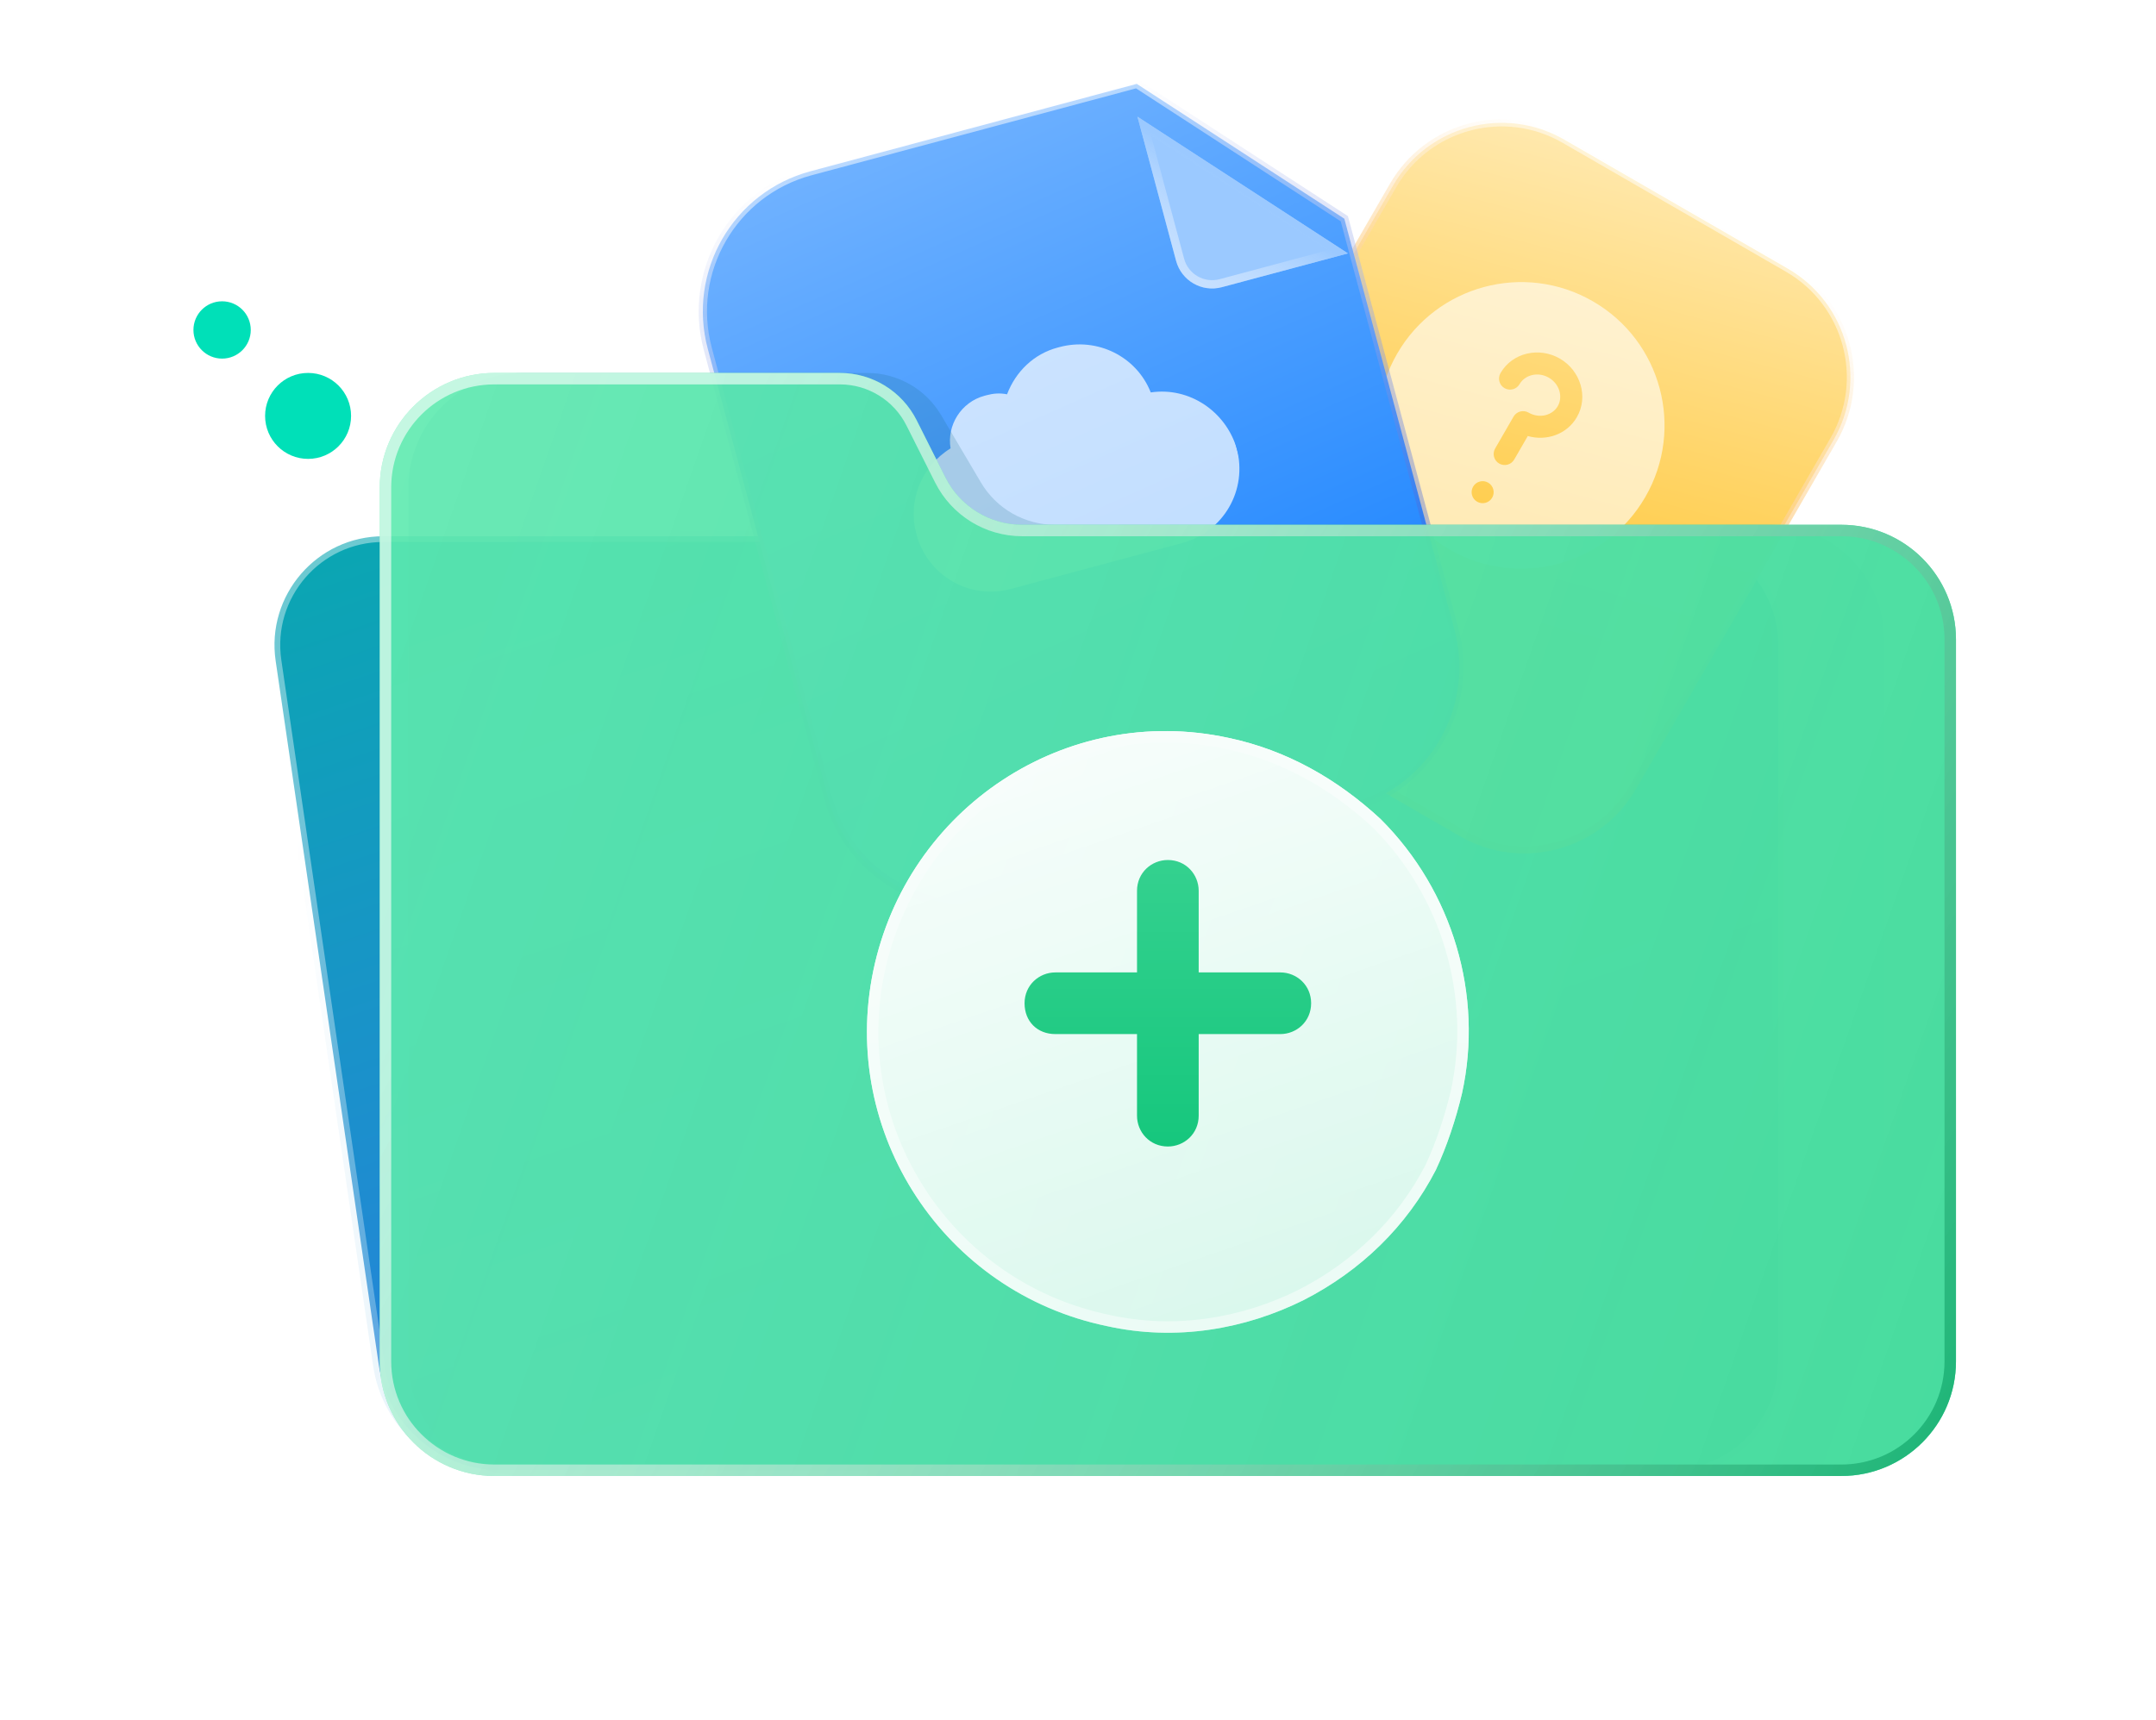 <svg width="183" height="146" viewBox="0 0 183 146" fill="none" xmlns="http://www.w3.org/2000/svg">
<path d="M32.544 45.529H141.696C146.802 45.529 150.94 49.667 150.94 54.773V115.586C150.94 120.691 146.802 124.83 141.696 124.83H42.5C37.309 124.83 32.903 121.022 32.151 115.886L23.398 56.112C22.581 50.533 26.906 45.529 32.544 45.529Z" fill="url(#paint0_linear_14_1972)" stroke="url(#paint1_linear_14_1972)" stroke-width="0.973"/>
<path d="M124.07 70.731L105.11 59.784C100.02 56.845 98.276 50.337 101.214 45.246L118.242 15.753C121.181 10.663 127.69 8.919 132.78 11.858L150.555 22.12L151.74 22.804C156.83 25.743 158.574 32.252 155.635 37.342L154.267 39.712L138.607 66.835C135.669 71.925 129.16 73.669 124.07 70.731Z" fill="url(#paint2_linear_14_1972)" stroke="url(#paint3_linear_14_1972)" stroke-width="0.608"/>
<g filter="url(#filter0_b_14_1972)">
<path fill-rule="evenodd" clip-rule="evenodd" d="M118.587 30.034C121.946 24.216 129.384 22.223 135.202 25.582C141.019 28.941 143.012 36.379 139.654 42.196C136.295 48.014 128.856 50.007 123.039 46.648C117.222 43.29 115.228 35.851 118.587 30.034ZM128.982 32.613C129.427 31.841 130.525 31.525 131.459 32.064C132.394 32.603 132.668 33.713 132.223 34.484C131.778 35.255 130.68 35.572 129.746 35.032C129.298 34.774 128.726 34.927 128.467 35.375L126.907 38.078C126.648 38.526 126.802 39.098 127.249 39.356C127.697 39.614 128.269 39.461 128.527 39.014L129.678 37.021C131.246 37.47 132.993 36.892 133.843 35.419C134.855 33.666 134.135 31.448 132.395 30.443C130.655 29.439 128.373 29.924 127.361 31.677C127.103 32.124 127.256 32.697 127.704 32.955C128.151 33.213 128.724 33.06 128.982 32.613ZM125.378 42.597C125.826 42.855 126.398 42.702 126.656 42.255C126.914 41.807 126.761 41.235 126.314 40.977C125.866 40.718 125.294 40.872 125.036 41.319C124.777 41.767 124.931 42.339 125.378 42.597Z" fill="white" fill-opacity="0.6"/>
</g>
<g filter="url(#filter1_d_14_1972)">
<path d="M113.527 66.096L84.146 73.969C77.576 75.729 70.823 71.83 69.063 65.26L58.863 27.194C57.103 20.624 61.002 13.871 67.571 12.111L95.271 4.689L112.89 16.136L122.235 51.013C123.995 57.583 120.096 64.336 113.527 66.096Z" fill="url(#paint4_linear_14_1972)" stroke="url(#paint5_linear_14_1972)" stroke-width="0.704"/>
<g clip-path="url(#clip0_14_1972)">
<g filter="url(#filter2_b_14_1972)">
<path d="M96.459 30.886C95.246 27.811 91.896 26.183 88.724 27.033L88.543 27.081C86.549 27.615 85.003 29.098 84.262 31.045C83.645 30.919 83.077 30.974 82.534 31.12L82.352 31.168C80.358 31.703 79.14 33.681 79.468 35.633C76.968 37.177 75.811 40.11 76.564 42.919C77.511 46.454 81.073 48.511 84.608 47.564L99.11 43.678C102.644 42.731 104.701 39.168 103.754 35.634C102.813 32.486 99.728 30.398 96.459 30.886V30.886Z" fill="white" fill-opacity="0.7"/>
</g>
</g>
<g filter="url(#filter3_d_14_1972)">
<path d="M102.489 18.783C100.799 19.236 99.063 18.233 98.61 16.544L95.332 4.308L113.195 15.914L102.489 18.783Z" fill="#9BC9FF"/>
<path d="M98.95 16.453L95.909 5.103L112.341 15.779L102.398 18.443C100.896 18.846 99.352 17.954 98.95 16.453Z" stroke="url(#paint6_linear_14_1972)" stroke-width="0.704"/>
</g>
</g>
<g filter="url(#filter4_f_14_1972)">
<path d="M34.664 41.394C34.664 36.02 39.02 31.663 44.394 31.663H73.602C76.184 31.663 78.574 33.028 79.886 35.251L83.262 40.968C84.575 43.192 86.965 44.556 89.546 44.556H150.21C155.584 44.556 159.94 48.912 159.94 54.286V115.586C159.94 120.96 155.584 125.317 150.21 125.317H44.394C39.02 125.317 34.664 120.96 34.664 115.586V41.394Z" fill="#156C87" fill-opacity="0.19"/>
</g>
<g filter="url(#filter5_b_14_1972)">
<path d="M32.231 41.394C32.231 36.02 36.588 31.663 41.962 31.663H71.286C74.046 31.663 76.569 33.219 77.807 35.685L80.243 40.534C81.482 43 84.005 44.556 86.764 44.556H156.292C161.665 44.556 166.022 48.912 166.022 54.286V115.586C166.022 120.96 161.665 125.317 156.292 125.317H41.962C36.588 125.317 32.231 120.96 32.231 115.586V41.394Z" fill="url(#paint7_linear_14_1972)"/>
<path d="M165.535 54.286V115.586C165.535 120.692 161.397 124.83 156.292 124.83H41.962C36.856 124.83 32.718 120.692 32.718 115.586V41.394C32.718 36.288 36.856 32.15 41.962 32.15H71.286C73.862 32.15 76.217 33.602 77.373 35.904L79.809 40.752C81.13 43.382 83.821 45.042 86.764 45.042H156.292C161.397 45.042 165.535 49.181 165.535 54.286Z" stroke="url(#paint8_linear_14_1972)" stroke-width="0.973"/>
</g>
<g opacity="0.95" filter="url(#filter6_bd_14_1972)">
<path d="M124.096 90.388C123.574 92.599 122.791 94.94 121.878 96.891C119.399 101.704 115.485 105.476 110.657 107.947C105.699 110.418 99.828 111.459 93.957 110.158C80.126 107.296 71.254 93.77 74.124 79.983C76.995 66.196 90.434 57.222 104.264 60.213C109.222 61.254 113.528 63.725 117.181 67.107C123.313 73.22 125.923 82.064 124.096 90.388Z" fill="url(#paint9_linear_14_1972)"/>
<path d="M94.062 109.683L94.062 109.683L94.055 109.681C80.488 106.874 71.785 93.605 74.601 80.082C77.417 66.554 90.601 57.756 104.161 60.689L104.164 60.689C109.02 61.708 113.246 64.129 116.844 67.458C122.854 73.454 125.41 82.124 123.622 90.28C123.107 92.459 122.336 94.763 121.441 96.677C119.012 101.389 115.177 105.086 110.438 107.513C105.567 109.94 99.81 110.956 94.062 109.683Z" stroke="url(#paint10_linear_14_1972)" stroke-width="0.973"/>
</g>
<path d="M108.672 82.562H101.744V75.634C101.744 74.248 100.666 73.017 99.127 73.017C97.741 73.017 96.509 74.094 96.509 75.634V82.562H89.581C88.195 82.562 86.964 83.64 86.964 85.179C86.964 86.719 88.042 87.797 89.581 87.797H96.509V94.725C96.509 96.11 97.587 97.342 99.127 97.342C100.512 97.342 101.744 96.264 101.744 94.725V87.797H108.672C110.058 87.797 111.289 86.719 111.289 85.179C111.289 83.64 110.058 82.562 108.672 82.562Z" fill="url(#paint11_linear_14_1972)"/>
<circle cx="26.15" cy="35.312" r="3.649" fill="#00E0B8"/>
<circle cx="18.852" cy="28.014" r="2.433" fill="#00E0B8"/>
<defs>
<filter id="filter0_b_14_1972" x="92.63" y="-0.375" width="72.981" height="72.981" filterUnits="userSpaceOnUse" color-interpolation-filters="sRGB">
<feFlood flood-opacity="0" result="BackgroundImageFix"/>
<feGaussianBlur in="BackgroundImage" stdDeviation="12.163"/>
<feComposite in2="SourceAlpha" operator="in" result="effect1_backgroundBlur_14_1972"/>
<feBlend mode="normal" in="SourceGraphic" in2="effect1_backgroundBlur_14_1972" result="shape"/>
</filter>
<filter id="filter1_d_14_1972" x="51.444" y="-2.433" width="80.771" height="87.652" filterUnits="userSpaceOnUse" color-interpolation-filters="sRGB">
<feFlood flood-opacity="0" result="BackgroundImageFix"/>
<feColorMatrix in="SourceAlpha" type="matrix" values="0 0 0 0 0 0 0 0 0 0 0 0 0 0 0 0 0 0 127 0" result="hardAlpha"/>
<feOffset dx="1.216" dy="2.433"/>
<feGaussianBlur stdDeviation="2.433"/>
<feComposite in2="hardAlpha" operator="out"/>
<feColorMatrix type="matrix" values="0 0 0 0 0.087 0 0 0 0 0.168 0 0 0 0 0.454 0 0 0 0.28 0"/>
<feBlend mode="normal" in2="BackgroundImageFix" result="effect1_dropShadow_14_1972"/>
<feBlend mode="normal" in="SourceGraphic" in2="effect1_dropShadow_14_1972" result="shape"/>
</filter>
<filter id="filter2_b_14_1972" x="52.011" y="2.483" width="76.299" height="69.637" filterUnits="userSpaceOnUse" color-interpolation-filters="sRGB">
<feFlood flood-opacity="0" result="BackgroundImageFix"/>
<feGaussianBlur in="BackgroundImage" stdDeviation="12.163"/>
<feComposite in2="SourceAlpha" operator="in" result="effect1_backgroundBlur_14_1972"/>
<feBlend mode="normal" in="SourceGraphic" in2="effect1_backgroundBlur_14_1972" result="shape"/>
</filter>
<filter id="filter3_d_14_1972" x="92.165" y="4.308" width="24.197" height="20.917" filterUnits="userSpaceOnUse" color-interpolation-filters="sRGB">
<feFlood flood-opacity="0" result="BackgroundImageFix"/>
<feColorMatrix in="SourceAlpha" type="matrix" values="0 0 0 0 0 0 0 0 0 0 0 0 0 0 0 0 0 0 127 0" result="hardAlpha"/>
<feOffset dy="3.167"/>
<feGaussianBlur stdDeviation="1.583"/>
<feColorMatrix type="matrix" values="0 0 0 0 0.02 0 0 0 0 0.353 0 0 0 0 1 0 0 0 0.25 0"/>
<feBlend mode="normal" in2="BackgroundImageFix" result="effect1_dropShadow_14_1972"/>
<feBlend mode="normal" in="SourceGraphic" in2="effect1_dropShadow_14_1972" result="shape"/>
</filter>
<filter id="filter4_f_14_1972" x="32.231" y="29.231" width="130.141" height="98.518" filterUnits="userSpaceOnUse" color-interpolation-filters="sRGB">
<feFlood flood-opacity="0" result="BackgroundImageFix"/>
<feBlend mode="normal" in="SourceGraphic" in2="BackgroundImageFix" result="shape"/>
<feGaussianBlur stdDeviation="1.216" result="effect1_foregroundBlur_14_1972"/>
</filter>
<filter id="filter5_b_14_1972" x="31.015" y="30.447" width="136.223" height="96.086" filterUnits="userSpaceOnUse" color-interpolation-filters="sRGB">
<feFlood flood-opacity="0" result="BackgroundImageFix"/>
<feGaussianBlur in="BackgroundImage" stdDeviation="0.608"/>
<feComposite in2="SourceAlpha" operator="in" result="effect1_backgroundBlur_14_1972"/>
<feBlend mode="normal" in="SourceGraphic" in2="effect1_backgroundBlur_14_1972" result="shape"/>
</filter>
<filter id="filter6_bd_14_1972" x="62.639" y="48.691" width="72.977" height="72.977" filterUnits="userSpaceOnUse" color-interpolation-filters="sRGB">
<feFlood flood-opacity="0" result="BackgroundImageFix"/>
<feGaussianBlur in="BackgroundImage" stdDeviation="5.473"/>
<feComposite in2="SourceAlpha" operator="in" result="effect1_backgroundBlur_14_1972"/>
<feColorMatrix in="SourceAlpha" type="matrix" values="0 0 0 0 0 0 0 0 0 0 0 0 0 0 0 0 0 0 127 0" result="hardAlpha"/>
<feOffset dy="2.433"/>
<feColorMatrix type="matrix" values="0 0 0 0 0.098 0 0 0 0 0.476 0 0 0 0 0.637 0 0 0 0.7 0"/>
<feBlend mode="normal" in2="effect1_backgroundBlur_14_1972" result="effect2_dropShadow_14_1972"/>
<feBlend mode="normal" in="SourceGraphic" in2="effect2_dropShadow_14_1972" result="shape"/>
</filter>
<linearGradient id="paint0_linear_14_1972" x1="25.542" y1="45.042" x2="52.908" y2="125.316" gradientUnits="userSpaceOnUse">
<stop stop-color="#0AA7B1"/>
<stop offset="1" stop-color="#297EE1"/>
</linearGradient>
<linearGradient id="paint1_linear_14_1972" x1="41.354" y1="44.434" x2="154.712" y2="113.613" gradientUnits="userSpaceOnUse">
<stop stop-color="white" stop-opacity="0.4"/>
<stop offset="1" stop-color="#108ACF" stop-opacity="0.2"/>
</linearGradient>
<linearGradient id="paint2_linear_14_1972" x1="120.411" y1="51.732" x2="131.147" y2="11.497" gradientUnits="userSpaceOnUse">
<stop stop-color="#FFC634"/>
<stop offset="1" stop-color="#FFE8AC"/>
</linearGradient>
<linearGradient id="paint3_linear_14_1972" x1="142.412" y1="17.068" x2="120.519" y2="54.988" gradientUnits="userSpaceOnUse">
<stop stop-color="white" stop-opacity="0.53"/>
<stop offset="1" stop-color="#FC9802"/>
</linearGradient>
<linearGradient id="paint4_linear_14_1972" x1="94.72" y1="71.499" x2="64.188" y2="2.661" gradientUnits="userSpaceOnUse">
<stop stop-color="#127FFF"/>
<stop offset="1" stop-color="#7DB9FF"/>
</linearGradient>
<linearGradient id="paint5_linear_14_1972" x1="84.625" y1="7.177" x2="100.107" y2="64.956" gradientUnits="userSpaceOnUse">
<stop stop-color="white" stop-opacity="0.53"/>
<stop offset="0.986" stop-color="#002CCA" stop-opacity="0.33"/>
</linearGradient>
<linearGradient id="paint6_linear_14_1972" x1="104.468" y1="10.876" x2="99.225" y2="18.838" gradientUnits="userSpaceOnUse">
<stop stop-color="#9BC9FF"/>
<stop offset="1" stop-color="#F2F7FF" stop-opacity="0.5"/>
</linearGradient>
<linearGradient id="paint7_linear_14_1972" x1="166.022" y1="125.316" x2="21.132" y2="74.51" gradientUnits="userSpaceOnUse">
<stop stop-color="#47DB9E"/>
<stop offset="1" stop-color="#5EEAB0" stop-opacity="0.9"/>
</linearGradient>
<linearGradient id="paint8_linear_14_1972" x1="67.827" y1="26.19" x2="181.505" y2="90.377" gradientUnits="userSpaceOnUse">
<stop stop-color="white" stop-opacity="0.6"/>
<stop offset="1" stop-color="#21B679"/>
</linearGradient>
<linearGradient id="paint9_linear_14_1972" x1="109.579" y1="107.715" x2="93.119" y2="59.844" gradientUnits="userSpaceOnUse">
<stop stop-color="white" stop-opacity="0.83"/>
<stop offset="1" stop-color="white"/>
</linearGradient>
<linearGradient id="paint10_linear_14_1972" x1="99.127" y1="59.638" x2="99.127" y2="110.721" gradientUnits="userSpaceOnUse">
<stop stop-color="white"/>
<stop offset="1" stop-color="white" stop-opacity="0.58"/>
</linearGradient>
<linearGradient id="paint11_linear_14_1972" x1="99.127" y1="73.017" x2="99.127" y2="97.342" gradientUnits="userSpaceOnUse">
<stop stop-color="#34D18F"/>
<stop offset="1" stop-color="#16C77D"/>
</linearGradient>
<clipPath id="clip0_14_1972">
<rect width="28.149" height="28.149" fill="white" transform="translate(72.192 26.605) rotate(-15)"/>
</clipPath>
</defs>
</svg>
